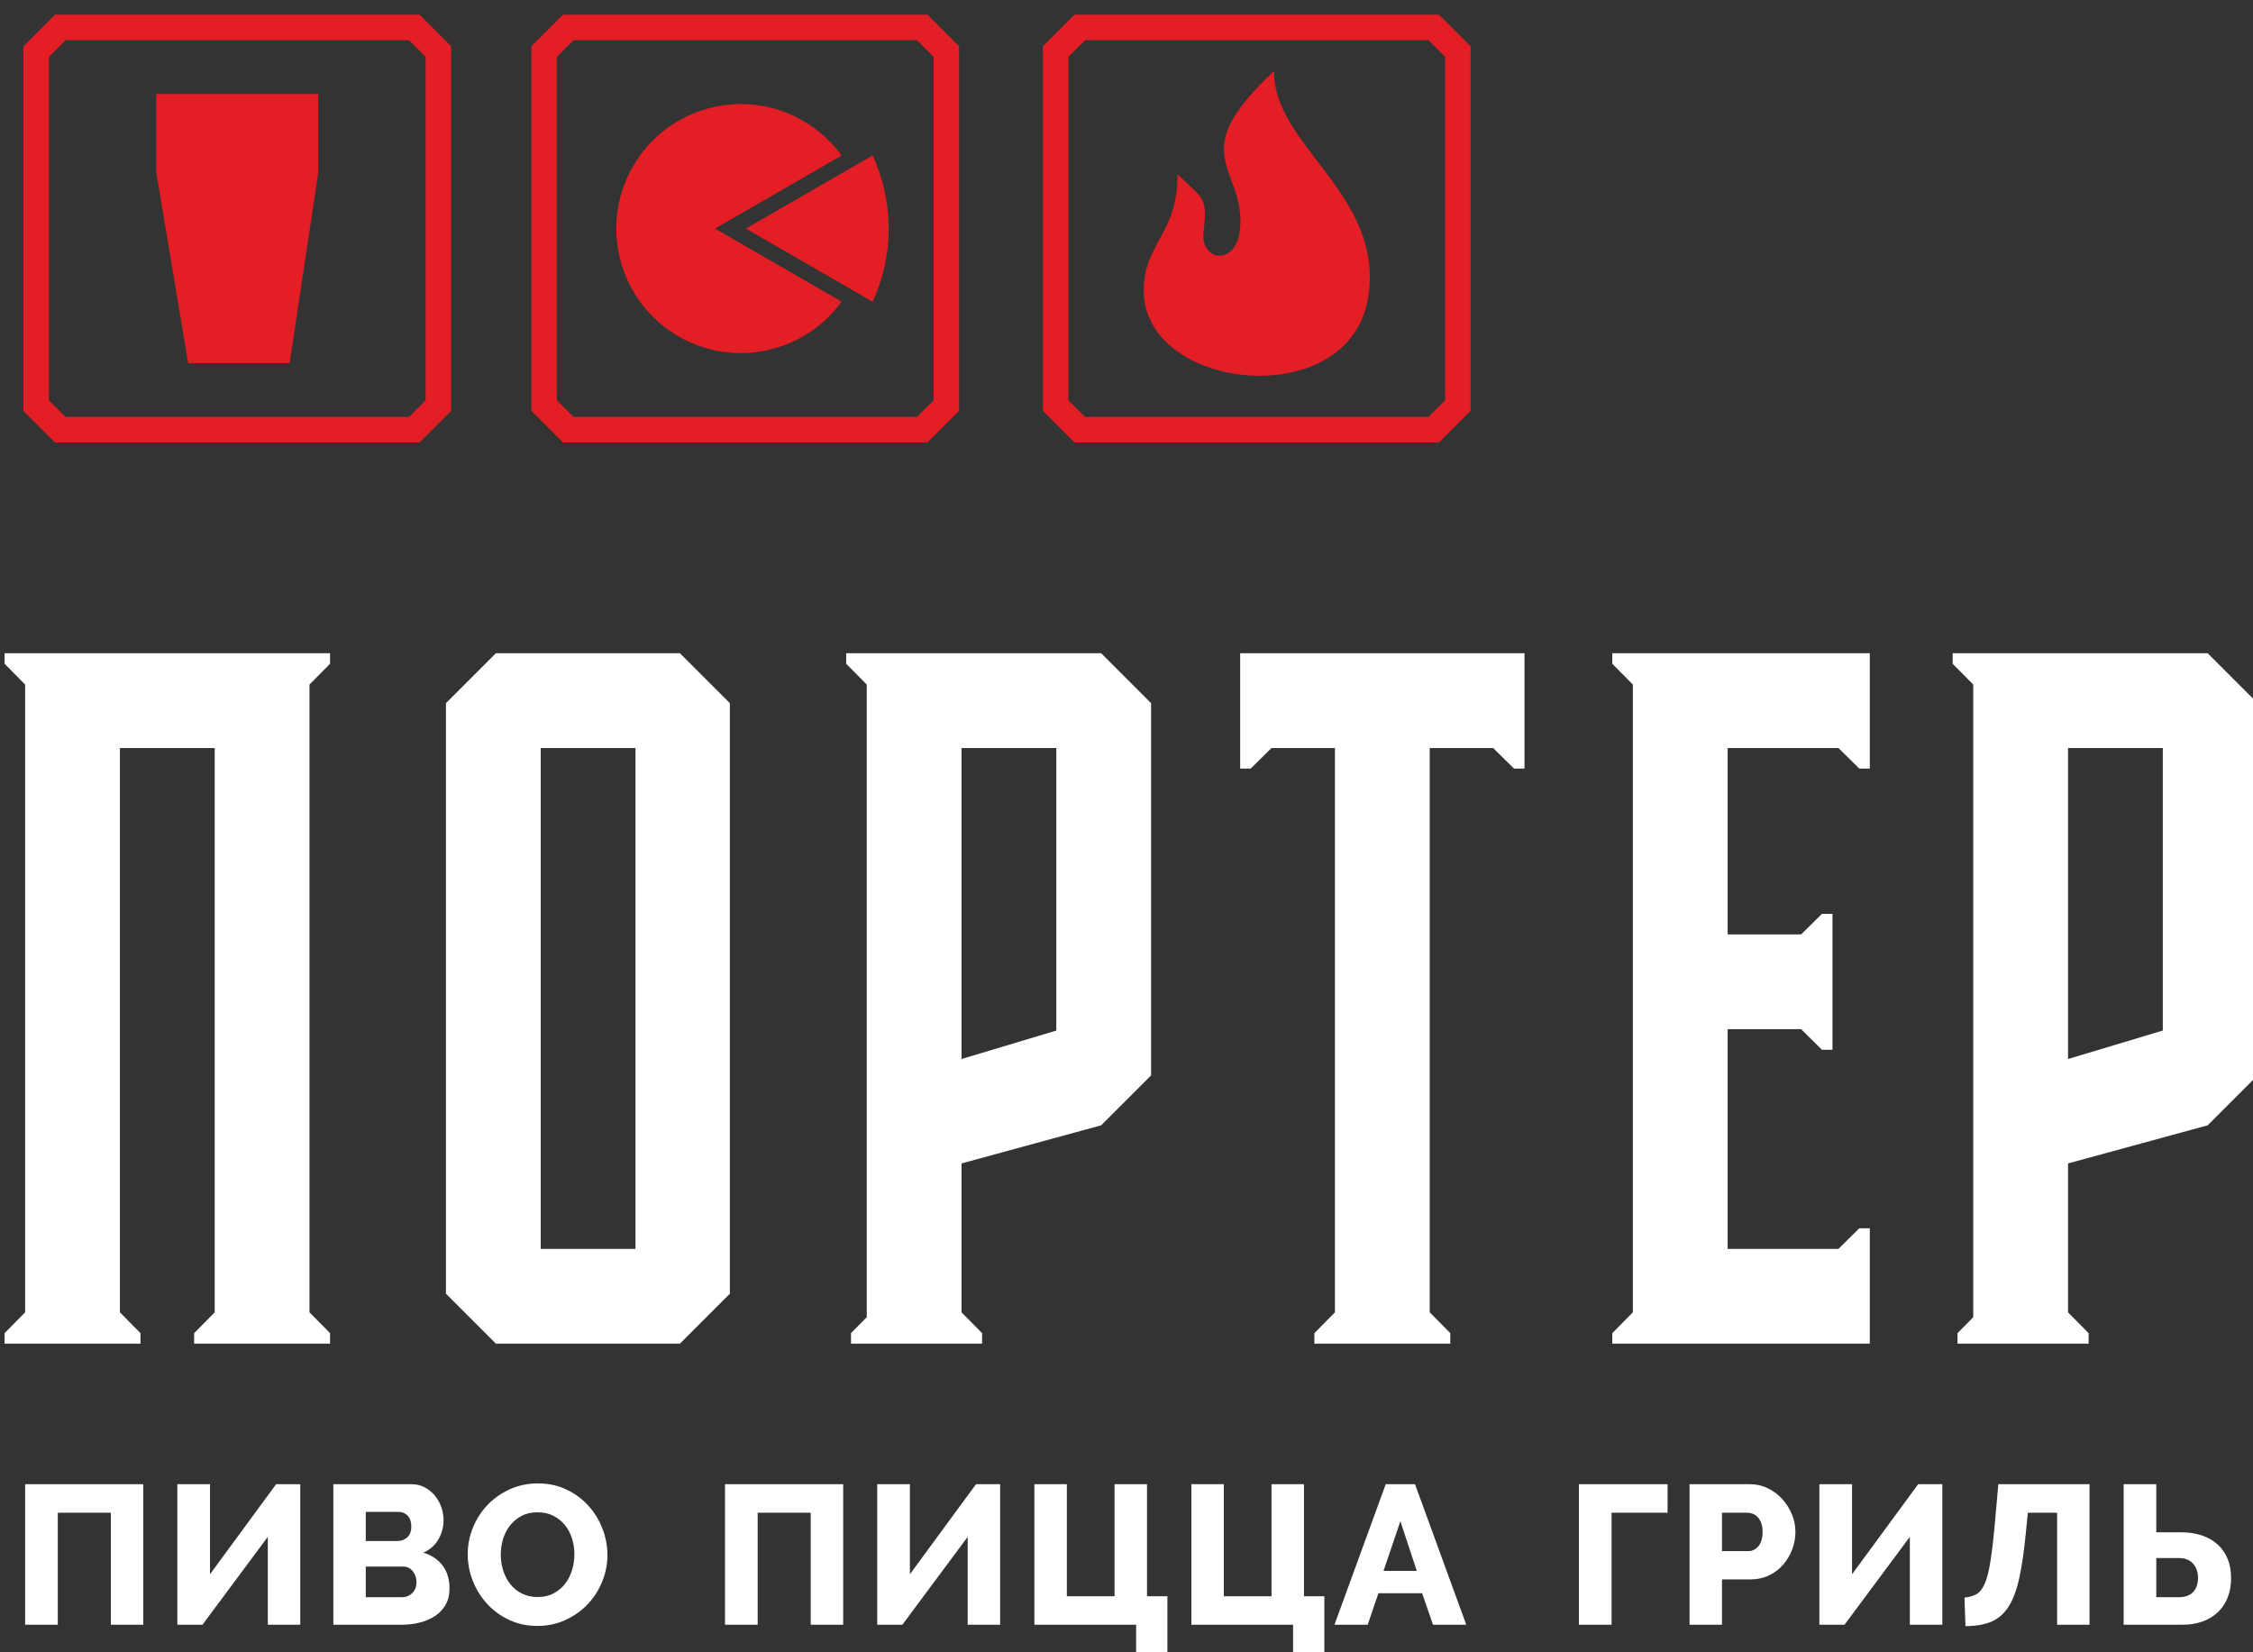 <?xml version="1.0" encoding="UTF-8"?>
<!DOCTYPE svg PUBLIC "-//W3C//DTD SVG 1.1//EN" "http://www.w3.org/Graphics/SVG/1.1/DTD/svg11.dtd">
<!-- Creator: CorelDRAW 2020 (64-Bit) -->
<svg xmlns="http://www.w3.org/2000/svg" xml:space="preserve" width="45mm" height="33mm" version="1.1" style="shape-rendering:geometricPrecision; text-rendering:geometricPrecision; image-rendering:optimizeQuality; fill-rule:evenodd; clip-rule:evenodd"
viewBox="0 0 4500 3300"
 xmlns:xlink="http://www.w3.org/1999/xlink"
 xmlns:xodm="http://www.corel.com/coreldraw/odm/2003">
 <rect x="0" y="0" width="4500" height="3300" fill="#333333" stroke="none"/>
 <defs>
  <style type="text/css">
   <![CDATA[
    .fil1 {fill:white}
    .fil0 {fill:#E31E24;fill-rule:nonzero}
    .fil2 {fill:white;fill-rule:nonzero}
   ]]>
  </style>
 </defs>
 <g id="Слой_x0020_1">
  <path class="fil0" d="M1134.97 29.37l717.63 0 63.05 63.05 0 728.17 -63.05 63.05 -728.18 0 -63.04 -63.05 0 -728.17 63.04 -63.05 10.55 0zm696.54 50.95l-685.99 0 -33.2 33.2 0 685.98 33.2 33.2 685.99 0 33.2 -33.2 0 -685.98 -33.2 -33.2z"/>
  <path class="fil0" d="M1742.94 310.39c41.59,90.29 44.06,197.02 -0.04,292.22l-253.09 -146.11 253.13 -146.11z"/>
  <path class="fil0" d="M1264.28 332.18c68.67,-118.92 220.72,-159.66 339.64,-91 31.28,18.07 57.16,41.92 77.05,69.4l-252.79 145.92 252.75 145.92c-73.77,102.03 -214.24,133.72 -325.64,69.39 -118.93,-68.65 -159.67,-220.7 -91.01,-339.63z"/>
  <path class="fil0" d="M2156.64 29.37l717.62 0 63.05 63.05 0 728.17 -63.05 63.05 -728.17 0 -63.05 -63.05 0 -728.17 63.05 -63.05 10.55 0zm696.52 50.95l-685.97 0 -33.21 33.2 0 685.98 33.21 33.2 685.97 0 33.21 -33.2 0 -685.98 -33.21 -33.2z"/>
  <path class="fil0" d="M2351.72 347.99c52.57,51.02 60.43,44.31 52.12,114.73 -7.19,60.94 69.81,71 73.55,-12.35 5.36,-119.79 -112.1,-141.17 67.46,-308.74 -2.62,149.32 218.97,245.5 188.19,450.48 -35.42,235.83 -455.01,189.86 -448.58,-16.69 2.85,-91.39 69.23,-112.41 67.26,-227.43z"/>
  <polygon class="fil1" points="50.22,1304.65 239.53,1304.65 428.83,1304.65 618.13,1304.65 659.2,1304.65 659.2,1325.68 618.13,1367.26 618.13,1493.95 618.13,2620.99 659.2,2662.56 659.2,2683.61 618.13,2683.61 428.83,2683.61 387.76,2683.61 387.76,2662.56 428.83,2620.99 428.83,1493.95 239.53,1493.95 239.53,2620.99 280.6,2662.56 280.6,2683.61 239.53,2683.61 50.22,2683.61 9.16,2683.61 9.16,2662.56 50.22,2620.99 50.22,1493.95 50.22,1367.26 9.16,1325.68 9.16,1304.65 "/>
  <path class="fil1" d="M1457.76 1404.36c0,354.15 0,825.37 0,1179.51l-99.73 99.73c-122.53,0 -245.05,0 -367.59,0l-99.73 -99.73c0,-354.14 0,-825.36 0,-1179.51l99.73 -99.71c122.54,0 245.06,0 367.59,0l99.73 99.71zm-188.45 1089.94l0 -1000.35 -189.29 0 0 1000.35 189.29 0z"/>
  <path class="fil1" d="M1731.21 1304.65l468.17 0 99.72 99.71 0 743.44 -99.72 99.71 -278.88 76.12 0 297.36 41.08 41.57 0 21.05 -41.08 0 -179.67 0 -9.62 0 -31.46 0 0 -21.05 31.46 -31.83 0 -1263.47 -41.09 -41.58 0 -21.03 41.09 0zm378.6 753.56l0 -564.26 -189.31 0 0 621.12 189.31 -56.86z"/>
  <polygon class="fil1" points="2477.05,1304.65 2666.35,1304.65 2855.64,1304.65 3044.95,1304.65 3044.95,1493.95 3044.95,1535.02 3023.92,1535.02 2982.34,1493.95 2855.64,1493.95 2855.64,2620.99 2896.73,2662.56 2896.73,2683.61 2855.64,2683.61 2666.35,2683.61 2625.27,2683.61 2625.27,2662.56 2666.35,2620.99 2666.35,1493.95 2539.66,1493.95 2498.08,1535.02 2477.05,1535.02 2477.05,1493.95 "/>
  <polygon class="fil1" points="3450.69,2494.3 3672.03,2494.3 3713.61,2453.22 3734.64,2453.22 3734.64,2494.3 3734.64,2683.61 3450.69,2683.61 3261.39,2683.61 3220.32,2683.61 3220.32,2662.56 3261.39,2620.99 3261.39,2494.3 3261.39,2055.52 3261.39,1866.22 3261.39,1493.95 3261.39,1367.26 3220.32,1325.68 3220.32,1304.65 3261.39,1304.65 3450.69,1304.65 3734.64,1304.65 3734.64,1493.95 3734.64,1535.02 3713.61,1535.02 3672.03,1493.95 3450.69,1493.95 3450.69,1866.22 3597.47,1866.22 3639.06,1825.15 3660.09,1825.15 3660.09,1866.22 3660.09,2055.52 3660.09,2096.6 3639.06,2096.6 3597.47,2055.52 3450.69,2055.52 "/>
  <path class="fil1" d="M3941.26 1304.65l468.17 0 99.73 99.71 0 743.44 -99.73 99.71 -278.87 76.12 0 297.36 41.08 41.57 0 21.05 -41.08 0 -179.67 0 -9.63 0 -31.45 0 0 -21.05 31.45 -31.83 0 -1263.47 -41.08 -41.58 0 -21.03 41.08 0zm378.59 753.56l0 -564.26 -189.29 0 0 621.12 189.29 -56.86z"/>
  <path class="fil2" d="M50.22 2964.27l236 0 0 280.66 -64.84 0 0 -223.74 -105.94 0 0 223.74 -65.22 0 0 -280.66zm369.24 179.86l132.03 -179.86 48.23 0 0 280.66 -64.83 0 0 -175.51 -130.45 175.51 -50.2 0 0 -280.66 65.22 0 0 179.86zm478.35 28.86c0,12.12 -2.51,22.66 -7.52,31.62 -5,8.96 -11.86,16.4 -20.55,22.33 -8.7,5.93 -18.84,10.42 -30.44,13.45 -11.6,3.03 -23.85,4.54 -36.76,4.54l-136.78 0 0 -280.66 156.15 0c9.75,0 18.57,2.11 26.48,6.32 7.91,4.22 14.63,9.69 20.16,16.42 5.54,6.7 9.82,14.35 12.85,22.91 3.03,8.58 4.55,17.33 4.55,26.29 0,13.45 -3.36,26.09 -10.09,37.95 -6.72,11.86 -16.79,20.82 -30.24,26.89 16.08,4.73 28.8,13.18 38.15,25.29 9.36,12.13 14.04,27.68 14.04,46.65zm-66.02 -13.04c0,-8.71 -2.5,-16.08 -7.51,-22.14 -5.01,-6.07 -11.33,-9.1 -18.98,-9.1l-74.71 0 0 61.27 71.95 0c8.43,0 15.41,-2.76 20.94,-8.29 5.54,-5.54 8.31,-12.78 8.31,-21.74zm-101.2 -140.34l0 58.11 63.64 0c7.12,0 13.44,-2.37 18.98,-7.11 5.53,-4.75 8.3,-12.12 8.3,-22.14 0,-9.23 -2.43,-16.34 -7.31,-21.34 -4.88,-5.01 -10.74,-7.52 -17.59,-7.52l-66.02 0zm342.76 227.69c-20.82,0 -39.8,-4.08 -56.92,-12.24 -17.13,-8.18 -31.76,-18.92 -43.88,-32.22 -12.13,-13.32 -21.55,-28.54 -28.27,-45.67 -6.72,-17.13 -10.08,-34.77 -10.08,-52.96 0,-18.44 3.5,-36.24 10.48,-53.36 6.98,-17.14 16.73,-32.23 29.25,-45.28 12.52,-13.04 27.34,-23.44 44.47,-31.22 17.13,-7.78 35.84,-11.67 56.13,-11.67 20.82,0 39.8,4.09 56.93,12.26 17.13,8.18 31.76,18.98 43.88,32.42 12.12,13.44 21.48,28.72 28.06,45.85 6.59,17.14 9.88,34.52 9.88,52.19 0,18.44 -3.49,36.23 -10.47,53.36 -6.98,17.13 -16.67,32.22 -29.05,45.26 -12.39,13.05 -27.15,23.53 -44.28,31.42 -17.13,7.91 -35.84,11.86 -56.13,11.86zm-73.13 -142.3c0,10.8 1.58,21.28 4.74,31.43 3.16,10.14 7.84,19.16 14.04,27.07 6.19,7.91 13.9,14.24 23.12,18.98 9.23,4.74 19.77,7.12 31.62,7.12 12.39,0 23.2,-2.51 32.42,-7.52 9.22,-5 16.86,-11.53 22.93,-19.56 6.06,-8.04 10.6,-17.13 13.64,-27.28 3.03,-10.15 4.54,-20.49 4.54,-31.03 0,-10.8 -1.58,-21.28 -4.74,-31.43 -3.16,-10.15 -7.91,-19.11 -14.23,-26.88 -6.33,-7.77 -14.04,-13.97 -23.13,-18.58 -9.09,-4.61 -19.57,-6.92 -31.43,-6.92 -12.38,0 -23.12,2.44 -32.21,7.31 -9.1,4.89 -16.74,11.28 -22.93,19.17 -6.19,7.92 -10.8,16.94 -13.84,27.08 -3.03,10.16 -4.54,20.5 -4.54,31.04zm447.91 -140.73l236 0 0 280.66 -64.84 0 0 -223.74 -105.94 0 0 223.74 -65.22 0 0 -280.66zm369.24 179.86l132.03 -179.86 48.23 0 0 280.66 -64.83 0 0 -175.51 -130.45 175.51 -50.2 0 0 -280.66 65.22 0 0 179.86zm451.86 100.8l-169.15 0 -34.04 0 0 -280.66 64.83 0 0 223.74 95.27 0 0 -223.74 64.83 0 0 223.74 40.71 0 0 124.92 -62.45 0 0 -68zm313.5 0l-203.19 0 0 -280.66 64.83 0 0 223.74 95.27 0 0 -223.74 64.83 0 0 223.74 40.72 0 0 124.92 -62.46 0 0 -68zm185.03 -280.66l58.51 0 102.38 280.66 -66.41 0 -21.75 -62.85 -87.35 0 -21.35 62.85 -66.41 0 102.38 -280.66zm62.06 173.14l-32.81 -99.22 -33.6 99.22 66.41 0zm500.88 -116.22l-111.87 0 0 223.74 -65.22 0 0 -280.66 177.09 0 0 56.92zm43.92 223.74l0 -280.66 119.77 0c13.44,0 25.76,2.77 36.97,8.3 11.19,5.53 20.81,12.79 28.85,21.75 8.04,8.96 14.36,19.11 18.97,30.43 4.62,11.33 6.92,22.79 6.92,34.39 0,12.39 -2.17,24.25 -6.52,35.59 -4.35,11.32 -10.41,21.47 -18.19,30.42 -7.77,8.96 -17.19,16.08 -28.26,21.35 -11.07,5.27 -23.32,7.91 -36.76,7.91l-56.92 0 0 90.52 -64.83 0zm64.83 -147.05l52.96 0c7.65,0 14.24,-3.29 19.77,-9.88 5.54,-6.6 8.3,-16.21 8.3,-28.86 0,-6.58 -0.86,-12.26 -2.57,-17 -1.71,-4.74 -4.01,-8.69 -6.92,-11.86 -2.9,-3.15 -6.19,-5.46 -9.88,-6.91 -3.69,-1.45 -7.38,-2.18 -11.06,-2.18l-50.6 0 0 76.69zm259.73 46.25l132.04 -179.86 48.23 0 0 280.66 -64.84 0 0 -175.51 -130.45 175.51 -50.2 0 0 -280.66 65.22 0 0 179.86zm347.11 -82.61c-3.42,35.57 -7.71,65.29 -12.85,89.14 -5.14,23.85 -12.19,42.95 -21.15,57.31 -8.96,14.37 -20.42,24.57 -34.39,30.65 -13.97,6.05 -31.36,9.08 -52.18,9.08l-1.98 -56.92c9.49,-1.06 17.46,-3.36 23.92,-6.92 6.46,-3.55 11.92,-10.41 16.41,-20.55 4.47,-10.15 8.23,-24.58 11.26,-43.29 3.03,-18.71 6,-43.75 8.89,-75.1l7.13 -80.65 182.23 0 0 280.66 -64.83 0 0 -223.74 -58.51 0 -3.95 40.33zm195.31 -97.25l65.22 0 0 96.06 49.81 0c15.03,0 28.66,2.05 40.92,6.13 12.25,4.08 22.73,10.01 31.42,17.78 8.7,7.78 15.42,17.33 20.17,28.67 4.74,11.33 7.11,24.11 7.11,38.33 0,14.76 -2.3,27.94 -6.92,39.54 -4.61,11.59 -11.2,21.42 -19.76,29.45 -8.57,8.04 -18.78,14.16 -30.64,18.39 -11.86,4.21 -25.03,6.31 -39.53,6.31l-117.8 0 0 -280.66zm65.22 225.71l44.67 0c12.92,0 22.6,-3.49 29.06,-10.47 6.46,-6.98 9.68,-16.53 9.68,-28.65 0,-11.07 -3.29,-20.36 -9.88,-27.88 -6.59,-7.51 -16.21,-11.26 -28.86,-11.26l-44.67 0 0 78.26z"/>
  <path class="fil0" d="M120.36 29.37l717.62 0 63.04 63.05 0 728.17 -63.04 63.05 -728.18 0 -63.04 -63.05 0 -728.17 63.04 -63.05 10.56 0zm696.52 50.95l-685.97 0 -33.21 33.2 0 685.98 33.21 33.2 685.97 0 33.2 -33.2 0 -685.98 -33.2 -33.2z"/>
  <polygon class="fil0" points="477.19,187.74 312.08,187.74 312.08,344.7 375.88,725.28 578.49,725.28 635.7,344.7 635.7,187.74 "/>
 </g>
</svg>
